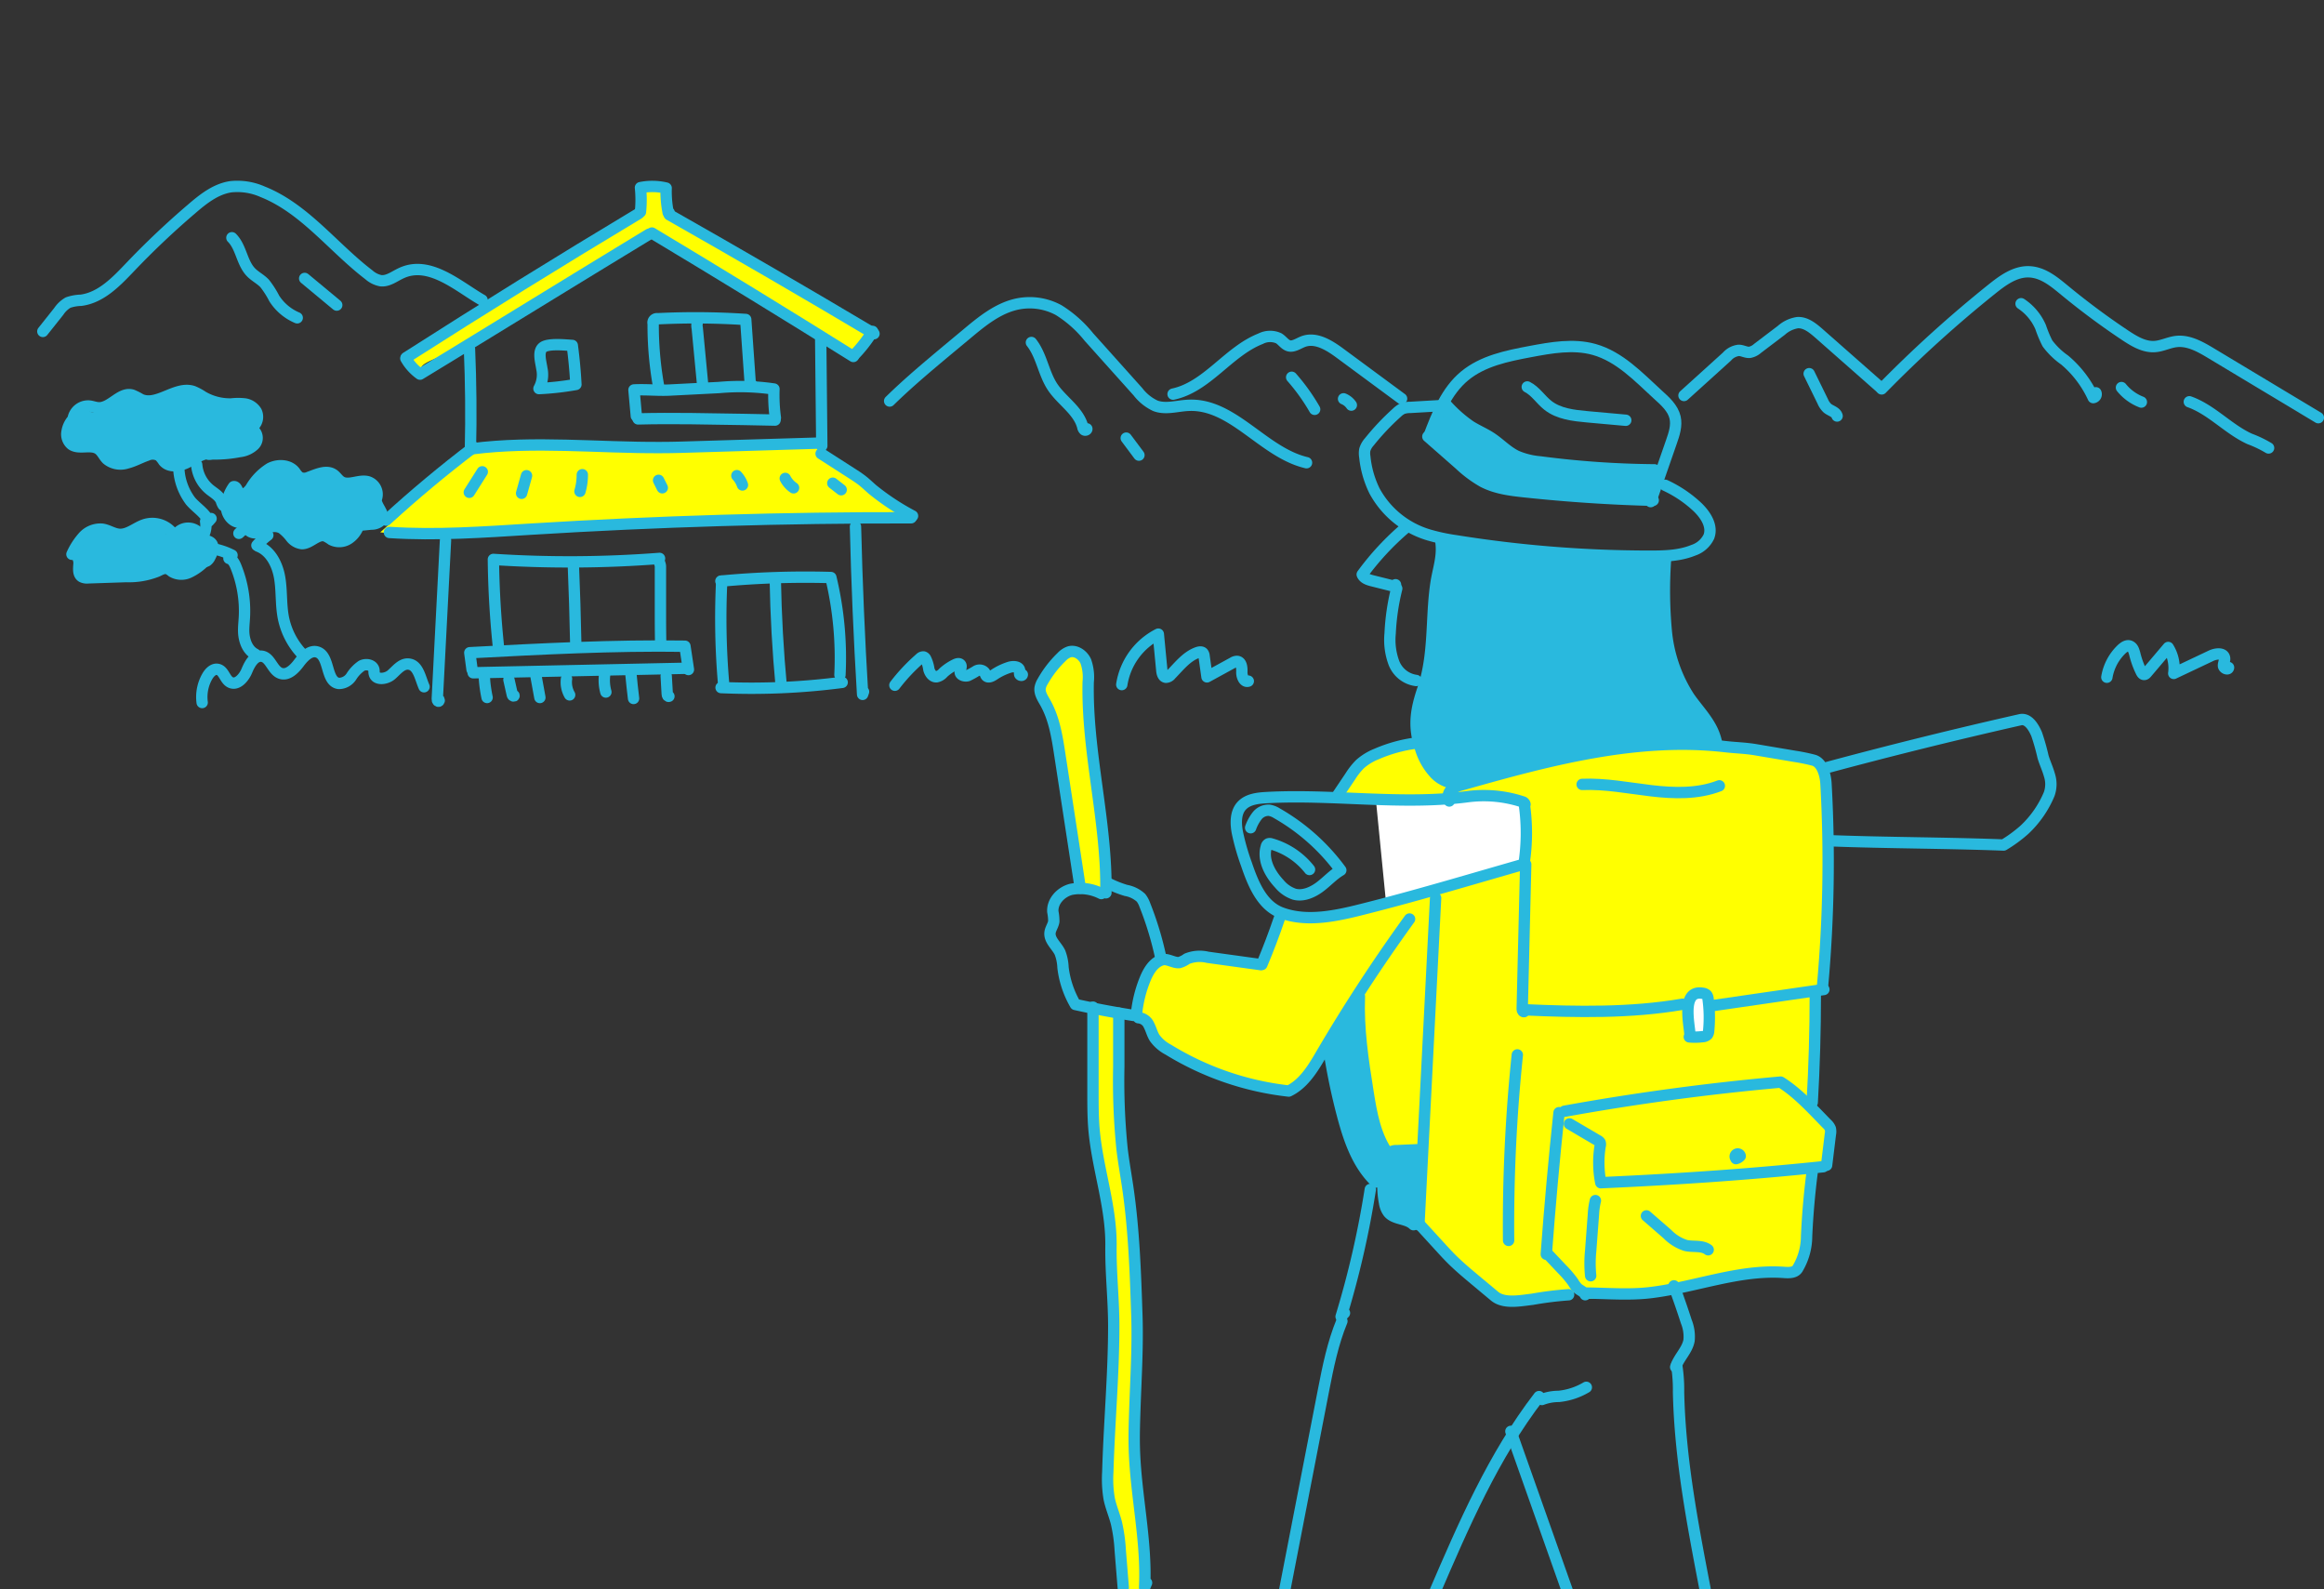 <svg xmlns="http://www.w3.org/2000/svg" viewBox="0 0 512 350"><rect x="0" y="0" width="512" height="350" fill="#333333" stroke="none"/><defs><style>.cls-1{fill:#29b9de;}.cls-2{fill:#ff0;}.cls-3{fill:#fff;}.cls-4{fill:none;stroke:#29b9de;stroke-linecap:round;stroke-linejoin:round;stroke-width:2.5px;}</style></defs><title>9ゴーホーム</title><g id="レイヤー_2" data-name="レイヤー 2"><path class="cls-1" d="M317.56,118.53l32.62,3.92,16.59.22s.78,18.95,1.12,21.08,9.64,17.26,10,17.6.22,2.24.22,2.24-33.85,2.91-38.67,4.37-17.71,5-17.71,5-8.52-1.35-9.64-10,2.13-14.12,2.8-17.71.34-15.13.9-17S317.56,118.53,317.56,118.53Z"/><path class="cls-1" d="M314.29,96.15,317.45,89s9.26,6.63,10.73,7.37a23.92,23.92,0,0,1,4.74,3.68c.53.63,10.42,1.58,13.47,2s19.68.84,19.68.84l-2.21,7.47s-22.73-1.79-25.47-1.89-9.89.11-13-2.84S314.29,96.15,314.29,96.15Z"/><path class="cls-2" d="M319.14,176.52a3.78,3.78,0,0,1,1.29-2.71c.86-.57,26.14-6.86,31.86-8.43s28-1.71,30.71-1,16.29,2.43,17.57,2.86,1.71,6.29,1.71,7.14-.14,44-.14,44l-2.14.71-.71,23,3.57,6.57-.57,8.14-2.86.71s-1.57,14.71-2,16.86-.86,4.86-1.43,5.14-17.86,2.29-18.71,2.43-13.71,3.71-15.86,3.71-11.71.43-11.71.43L348,284.37s-8,1.71-8.57,1.86-6.71,1-8.57.29-18.29-16.71-18.29-16.71l1.14-23.71,3.29-52Z"/><path class="cls-2" d="M255.69,230.72a22.1,22.1,0,0,1-2.12-4.73l-3.1-2.45s1.14-7.51,2-9.14a7.94,7.94,0,0,1,3.92-3.1c.65-.16,3.1,1,3.1,1s2.78-2.12,3.27-2.12,14.53,2.29,14.53,2.29l4.57-10.78s10.29,1.47,15.18,0,19.76-5.71,19.76-5.71l-2.94,57.31H303.17L299,219.46s-10.29,19.1-13.06,20.08-10.29-.33-13.71-1.14S255.69,230.72,255.69,230.72Z"/><path class="cls-2" d="M294.71,175l24.49.33,1.31-2.12s-6.53-5.22-6.86-6.53-2.61-3.43-2.61-3.43-7,2-9,2.78-3.76,3.1-4.24,3.59S294.71,175,294.71,175Z"/><polygon class="cls-3" points="305.39 199.15 335.23 190.35 335.53 176.47 313.44 176.17 303.15 176.47 305.39 199.15"/><path class="cls-3" d="M376,218.7a1.56,1.56,0,0,0-3,0,11.21,11.21,0,0,0,.1,6.78c-.08.41-.14.83-.25,1.24-.32,1.22,1.16,2.65,2.32,1.79a2.31,2.31,0,0,0,1.09-2.73A18.42,18.42,0,0,0,376,218.7Z"/><path class="cls-1" d="M292,230.44l7-11,3,25.6,3.85,9,3.35-1.21,4.8,1.6-1.4,15.34s-6.4-1.13-7-2.93a32.5,32.5,0,0,1-.8-6s-4.6-3.2-5.6-5.2-6-19.41-6-19.41Z"/><path class="cls-2" d="M238.3,196.45l-4-30.64-4.67-13a14.05,14.05,0,0,1,2.77-5.89c2.25-2.77,4.15-4.15,5.54-2.94s2.08,4.85,2.08,4.85V162.7l3.12,22.68.69,11.94Z"/><path class="cls-2" d="M241.25,221.72l5.89,1.38s-.69,18.69-.52,19.91.52,12.81,1,14.89,2.6,11.77,2.6,13.67-.52,22.5,0,23.71-1,24.75-.87,25.62,2.08,10.21,2.08,10.21l1,18.69-5,.69s-.35-14.37-1.56-16.27a21.69,21.69,0,0,1-2.42-9.69c.17-2.77,1.56-33.23,1.56-33.23s-.87-25.45-1-26.83-3.29-10.73-3.46-14.37.52-13.85.35-16.44.17-12.64.17-12.64"/><path class="cls-1" d="M78,116.38c-1,1.27-2.28,2.75-4,2.46a1,1,0,0,1-.73-.65c-2.78-1.63-4.34,1.51-7,1.83-1.86.22-1.43-.36-2.81-1a8.23,8.23,0,0,1-.53-.78c-1.41-1.81-2.82-2.21-4.22-1.23-.27,0-.69.17-1,.14a2.55,2.55,0,0,1-2.16-1.7c-2.75.82-6-.94-5.46-4.38.32-1.91,1.26-2,2.75-2.59a11.84,11.84,0,0,0,3.7-2c1-.89,1.64-2,2.9-2.66,1.89-.94,3.2-.62,5,.12.52.21.71,1,1.16,1.22,2.83,1.41,2.82-.44,5.22-.75,1.73-.23,2.52.34,3.79,1.26,1.86,1.35.62,1.16,3.29,1.13a12,12,0,0,1,3.83.38,1.26,1.26,0,0,1,.88.88,5.43,5.43,0,0,1-.14,3.45C85.74,114.6,82.49,116.66,78,116.38Z"/><path class="cls-1" d="M56.22,94.14c-.39,4.86-1.84,5.6-6.93,5.71-3.29.07-5,1.07-7.77,2.27a8.33,8.33,0,0,1-2,.61,5,5,0,0,1-3.13-.41c-.63-.35-1.51-2.11-1.93-2.28-2.81-1.16-6.18,2.82-9.31,2.21a6,6,0,0,1-2.58-1.41,10.26,10.26,0,0,0-4.09-2.46c-4.69-1.51-4.63-6.52-.22-8.77a1,1,0,0,1,1.49,1.06,6.35,6.35,0,0,0,3.7-.1c2.75-1,3.14-3.62,6-3.61,2.39,0,0,2,4.35,1.48,1.92-.25,3.51-2,5.37-2.46,2.73-.72,3.81,0,6.15,1.21C49.63,89.39,56.77,87.24,56.22,94.14Z"/><path class="cls-1" d="M46.61,122.33c-.3.85-1.1,1.3-1.77,1.8s-1.12.4-1.63.8c-.26.21-.19.79-.52,1-3.3,2.12-4-.91-7.57-.88-2.6,0-5.77,1.6-8.46,1.92a40.86,40.86,0,0,1-7.82.13,1.42,1.42,0,0,1-1.35-1.3c-1.33-2.35-1.61-5.29.54-7.32,2.41-2.28,5-1.13,7.73-.75,4,.55,6.38-2.83,10.17-1.53,2.62.89-1.9,2.2,3.46,1.09.37-.08.72-.61,1.15-.61a4.19,4.19,0,0,1,1.91.22C44.44,117.62,47.49,119.85,46.61,122.33Z"/><path class="cls-2" d="M189.82,72.13c-8-3.76-15.31-8.9-22.95-13.34-6.35-3.7-13.07-8.85-20.14-11a33.14,33.14,0,0,0-.3-4.68c-.3-2.07-2.16-2.35-3.92-1.79a1.7,1.7,0,0,0-1.15,2c.17,1.1.32,2.18.57,3.24-10,5.93-20.15,11.88-30,18-4.61,2.88-8.71,6.35-13.5,9-2.34,1.29-8.41,3.15-8.28,6.56,0,1.32,2.08,2.14,2.7.73.53-1.18,5-2.53,6.09-3.11a67.52,67.52,0,0,0,7.17-4.09c4.58-3.1,8.9-6.21,13.75-8.88s9.61-5.76,14.34-8.76c2.49-1.58,5-3.13,7.56-4.59.54-.31,1.06-.55,1.53-.81a1.75,1.75,0,0,0,2,1c6,5.14,13.77,9,20.32,13.44,6.74,4.61,14.25,8,21.14,12.42,1.47.94,2.76-.42,2.66-1.8C190.84,75.17,191.45,72.9,189.82,72.13Z"/><polygon class="cls-2" points="83.77 117.25 104.41 98.75 147.7 98.63 179.97 97.92 200.13 113.45 160.04 114.88 105.71 117.84 89.1 117.84 83.77 117.25"/></g><g id="レイヤー_5" data-name="レイヤー 5"><path class="cls-4" d="M317.46,119.44c.43,3.22-.62,5.9-1.09,9s-.6,6.09-.76,9.14c-.25,4.77-.55,9.53-2.1,14.09s-2.24,8.25-.56,13.17a14.06,14.06,0,0,0,3.18,5.57,6.93,6.93,0,0,0,5.86,2.12"/><path class="cls-4" d="M366.92,123.39a96.63,96.63,0,0,0,.17,15.54,32.35,32.35,0,0,0,5,14.56c1.75,2.55,4,4.79,5.27,7.61a12.31,12.31,0,0,1,.79,2.42"/><path class="cls-4" d="M316.86,89.38l-6.22.36A4.85,4.85,0,0,0,309,90a4.64,4.64,0,0,0-1.23.88,54,54,0,0,0-6.09,6.44,4.65,4.65,0,0,0-1,1.74,4.48,4.48,0,0,0,0,1.55,22,22,0,0,0,2.13,7.51,20.1,20.1,0,0,0,12,9.72,42.51,42.51,0,0,0,5.89,1.26,270,270,0,0,0,42.8,3.41c3.23,0,6.55-.08,9.54-1.3a5.84,5.84,0,0,0,3.44-3c.92-2.42-.85-5-2.76-6.75a27,27,0,0,0-6.86-4.56"/><path class="cls-4" d="M314.79,96.13c1.85-4.88,3.86-10,7.87-13.32s9.32-4.4,14.42-5.36c4.68-.88,9.56-1.76,14.14-.47,5.57,1.57,9.73,6,14,9.92,1.6,1.44,3.35,3,3.82,5.07.4,1.79-.2,3.63-.81,5.36l-4.57,13.16"/><path class="cls-4" d="M314.57,96.16l7,6.14a26.68,26.68,0,0,0,5.14,3.82c2.83,1.47,6.08,1.88,9.25,2.21q14.09,1.5,28.26,1.87"/><path class="cls-4" d="M318.58,89.12a29.7,29.7,0,0,0,5.36,4.75c1.49.94,3.14,1.62,4.61,2.59,1.91,1.27,3.5,3,5.57,4a16.85,16.85,0,0,0,5.2,1.28,205.1,205.1,0,0,0,25.18,1.75"/><path class="cls-4" d="M336.47,85.23c1.82.92,2.94,2.79,4.54,4.05,2.41,1.9,5.67,2.25,8.73,2.53l8.43.76"/><path class="cls-4" d="M309.55,116.36a59.87,59.87,0,0,0-9.44,10.18c.34.84,1.34,1.17,2.23,1.39l4,1c.38.1.86.17,1.11-.13"/><path class="cls-4" d="M307.71,129.64a50.39,50.39,0,0,0-1.45,9.89,14.6,14.6,0,0,0,.83,6.48,6.13,6.13,0,0,0,4.91,3.88"/><path class="cls-4" d="M319.29,176.43a2,2,0,0,1,.43-2.45,5.68,5.68,0,0,1,2.44-1.14c18.9-5.36,38.43-10.62,57.95-8.38,2.34.27,4.35.29,6.67.68l8.59,1.45a41.36,41.36,0,0,1,4.2.86c1.86.52,2.6,3.22,2.71,5.15a304.61,304.61,0,0,1-.76,44.65"/><path class="cls-4" d="M335.74,190.35a44.49,44.49,0,0,0,.1-13.06c.32,0,0-.53-.27-.63a27.42,27.42,0,0,0-12.21-1.18c-14.63,1.92-29.7-.62-44.43.21-2,.11-4.14.39-5.44,1.87s-1.27,3.8-.89,5.79a51,51,0,0,0,2,7c1.46,4.29,3.39,9.07,7.62,10.69,6.36,2.42,13.8.3,20.4-1.38C313.57,196.85,324.88,193.45,335.74,190.35Z"/><path class="cls-4" d="M275.53,182.32a9.42,9.42,0,0,1,1.44-2.64,3.19,3.19,0,0,1,2.64-1.21,4.49,4.49,0,0,1,1.69.66,45.21,45.21,0,0,1,14.09,12.55c-1.71,1-3.07,2.54-4.67,3.72s-3.64,2.07-5.56,1.56a7.29,7.29,0,0,1-3.3-2.27c-2.07-2.21-3.76-5.29-2.88-8.19a.89.89,0,0,1,.47-.64.93.93,0,0,1,.54,0,16.5,16.5,0,0,1,8.51,5.66"/><path class="cls-4" d="M403.52,185.2c12.41.47,25.48.45,37.89.93a30.29,30.29,0,0,0,4.62-3.39,22.8,22.8,0,0,0,5.42-7.81,6.48,6.48,0,0,0,.06-4.2c-.38-1.38-1-2.68-1.4-4a48.92,48.92,0,0,0-1.41-5c-.68-1.61-1.9-3.58-3.61-3.2q-21.35,4.83-42.5,10.52"/><path class="cls-4" d="M336.13,190.39l-.77,31.71c0,.28,0,.63.29.73s.45-.45.18-.41c11.56.52,23.44.74,34.84-1.22"/><path class="cls-4" d="M376.74,221.59l25.08-3.64"/><path class="cls-4" d="M375.15,218.79a1.45,1.45,0,0,1,.86.39,1.57,1.57,0,0,1,.29.84,30,30,0,0,1,.14,7,1.62,1.62,0,0,1-.26.87,1.58,1.58,0,0,1-1.09.45,13.86,13.86,0,0,1-2.92.05C373,228.43,369.54,217.77,375.15,218.79Z"/><path class="cls-4" d="M316.28,197.8l-3.68,72"/><path class="cls-4" d="M312.58,269.52l4.13,4.51c1.35,1.47,2.71,3,4.16,4.32,1.27,1.2,2.61,2.31,3.94,3.43l4.46,3.72c2.08,1.73,5.63,1,8.31.69a76.69,76.69,0,0,1,8-1"/><path class="cls-4" d="M334.28,232.36a363,363,0,0,0-1.92,40.86"/><path class="cls-4" d="M399.93,219.07q0,11.89-.68,23.76"/><path class="cls-4" d="M344.67,244.77q23.65-4.28,47.62-6.42c3.82,2.39,7.05,6,10.2,9.21a2.83,2.83,0,0,1,.76,1.07,2.89,2.89,0,0,1,0,1.21l-.83,6.82"/><path class="cls-4" d="M345.77,247.55l6.23,3.66a1.22,1.22,0,0,1,.53.47,1.25,1.25,0,0,1,0,.74,22.73,22.73,0,0,0,.14,8.09c16.55-.74,32.52-1.8,49-3.52"/><path class="cls-4" d="M382.46,255.15a.56.56,0,1,1,.93-.51,1.72,1.72,0,0,1-.94.56"/><path class="cls-4" d="M343.47,245.08q-1.65,15.57-2.81,31.19"/><path class="cls-4" d="M340.84,276.07l3.3,3.49a23.17,23.17,0,0,1,2.45,2.89,6.27,6.27,0,0,0,1,1.33c.55.47,1.34.73,1.65,1.4a.75.75,0,0,0,.28-.36c4.76.05,9.55.47,14.28-.12,9.8-1.21,19.36-5.13,29.21-4.43,1.09.08,2.42.11,3-.81a14,14,0,0,0,2-7.17q.32-7,1.2-13.89"/><path class="cls-4" d="M350.44,281a27.25,27.25,0,0,1,0-5.46l.61-8.09a15.94,15.94,0,0,1,.43-3"/><path class="cls-4" d="M362.73,267.82l4.6,4a9.76,9.76,0,0,0,4.07,2.52c1.66.37,3.58-.09,4.93.94"/><path class="cls-4" d="M348.56,172.78c5.08-.21,10.12.79,15.17,1.39s10.32.75,15.06-1.08"/><path class="cls-4" d="M294.72,175.13l2.76-4.1a15.48,15.48,0,0,1,2.14-2.72,12.5,12.5,0,0,1,3.63-2.22,32.15,32.15,0,0,1,8.72-2.41"/><path class="cls-4" d="M250.38,223.36a27.57,27.57,0,0,1,1.9-7.69c.75-1.84,1.91-3.77,3.83-4.27,1.12-.29,2.55.77,3.7.62a5.26,5.26,0,0,0,1.68-.83,7.49,7.49,0,0,1,4.57-.33l11.59,1.6"/><path class="cls-4" d="M278,212.45q2.11-5,3.86-10.16"/><path class="cls-4" d="M250.81,224.17a2.76,2.76,0,0,1,2.33,1.68c.47.89.7,1.91,1.24,2.77a8.57,8.57,0,0,0,3,2.58,64.37,64.37,0,0,0,26.54,9.12c3-1.44,5-4.43,6.69-7.3q9.2-15.77,19.93-30.59"/><path class="cls-4" d="M311.41,269.76c-1.48-1.46-4.19-1.09-5.52-2.69a4.69,4.69,0,0,1-.86-2.14,19.28,19.28,0,0,1,.84-10.38,1.91,1.91,0,0,1,.32-.61,2,2,0,0,1,1.5-.49l4.47-.2"/><path class="cls-4" d="M299.49,219.48c-.28,7,.78,14.07,1.89,21,.77,4.84,1.65,9.88,4.56,13.83"/><path class="cls-4" d="M292.69,230.65a137.49,137.49,0,0,0,3.12,15.13c1.42,5.32,3.3,10.8,7.31,14.58"/><path class="cls-4" d="M301.89,262A204.27,204.27,0,0,1,295.46,290l.74-.79"/><path class="cls-4" d="M368.78,283.23q1.45,3.91,2.73,7.88a8.82,8.82,0,0,1,.61,4.11c-.37,2.18-2.27,3.8-2.95,5.9"/><path class="cls-4" d="M369.39,300.71a35.3,35.3,0,0,1,.41,5.92c.31,14.6,3.08,29,5.84,43.37"/><path class="cls-4" d="M332.86,315.28l12.67,35.8"/><path class="cls-4" d="M295.64,291c-2,4.86-3.06,10.07-4.06,15.24L283,350.42"/><path class="cls-4" d="M315.93,351.07c6.5-15.12,13.1-30.41,23.13-43.45"/><path class="cls-4" d="M339.7,308.26a10.35,10.35,0,0,1,3.7-.68,14.81,14.81,0,0,0,6.08-2"/><path class="cls-4" d="M249.69,223.66q-6.42-1-12.78-2.41a21.16,21.16,0,0,1-2.72-8.15,10.28,10.28,0,0,0-.67-3.29c-.72-1.5-2.37-2.71-2.19-4.37.1-.87.71-1.61.83-2.48a10.28,10.28,0,0,0-.21-2.12c-.17-2.29,1.76-4.35,4-4.94a10.27,10.27,0,0,1,6.68.92"/><path class="cls-4" d="M255.73,210.93a71.81,71.81,0,0,0-3.51-11.59,5.54,5.54,0,0,0-.85-1.59,6.6,6.6,0,0,0-3.31-1.62,23.92,23.92,0,0,1-3.81-1.51"/><path class="cls-4" d="M238,195.64l-4.5-29.36c-.61-4-1.25-8.05-3.24-11.55-.57-1-1.27-2.07-1.11-3.21a4.17,4.17,0,0,1,.57-1.43,23.48,23.48,0,0,1,4.16-5.38,4.32,4.32,0,0,1,1.63-1.11c1.47-.46,3.06.65,3.7,2.06a10.51,10.51,0,0,1,.53,4.56c-.33,15.54,4.16,30.89,3.9,46.43"/><path class="cls-4" d="M240.79,221.84l0,18.69c0,2.68,0,5.36.21,8,.72,8.72,3.87,17.2,3.76,25.95-.07,6,.6,11.56.61,17.52,0,10.74-1,21.46-1.31,32.2a25.57,25.57,0,0,0,.31,5.94c.38,1.82,1.13,3.54,1.59,5.34a35.26,35.26,0,0,1,.84,6l.66,8.15"/><path class="cls-4" d="M246.48,223.16V235a148.91,148.91,0,0,0,.73,18.17c.34,2.8.84,5.58,1.25,8.37,1.36,9.29,1.69,18.7,2,28.09.24,6.94-.22,14.13-.45,21.07-.09,2.72-.18,5.44-.11,8.15.26,10.3,2.78,20.5,2.27,30.79l.43-1"/><path class="cls-4" d="M197.15,150.93a40.09,40.09,0,0,1,5.54-5.9,1,1,0,0,1,.77-.33.78.78,0,0,1,.45.36,7.61,7.61,0,0,1,.73,2.39c.22.81.82,1.66,1.66,1.63a2.62,2.62,0,0,0,1.52-.91,11,11,0,0,1,2.67-1.8c.34-.16.77-.29,1.05-.05.47.4-.06,1.17,0,1.78s1,.93,1.69.72a17.32,17.32,0,0,0,1.82-1,1.47,1.47,0,0,1,1.88.3c.14.24.18.55.37.76.42.46,1.17.09,1.69-.26a13.32,13.32,0,0,1,3.38-1.63c.87-.28,2.18-.2,2.27.71a3.64,3.64,0,0,0,0,.82c.09.26.56.35.59.07"/><path class="cls-4" d="M247.14,150.79a15.06,15.06,0,0,1,8.05-11.11l.77,8c.06.63.26,1.41.89,1.5a1.41,1.41,0,0,0,1.1-.57c1.79-1.82,3.44-4,5.83-4.86.42-.16,1-.24,1.26.1a1.24,1.24,0,0,1,.23.67l.64,4.57,5.69-3.11a1.76,1.76,0,0,1,.91-.3c1,.05,1.12,1.39,1.08,2.35s.51,2.31,1.42,2"/><path class="cls-4" d="M44.54,154.74a9.18,9.18,0,0,1,1.16-5.81c.5-.85,1.35-1.7,2.31-1.48,1.31.29,1.53,2.23,2.73,2.84,1.49.75,3-1,3.64-2.54s1.69-3.44,3.33-3.2c1.89.28,2.31,3.17,4.12,3.77,1.59.53,3.06-1,4.05-2.32s2.43-2.86,4-2.39c2.85.85,1.81,6.55,4.75,6.93A3.29,3.29,0,0,0,77.42,149a8.11,8.11,0,0,1,2.25-2.35c1-.51,2.46-.21,2.7.85.07.29,0,.6.09.89.33,1.49,2.62,1.23,3.77.23s2.23-2.47,3.75-2.35c2.15.17,2.57,3,3.44,5"/><path class="cls-4" d="M82.94,109.8a2.92,2.92,0,0,0-1.85-3.68c-2-.56-4.3,1.05-6-.07-.61-.4-1-1.07-1.57-1.49-1.57-1.12-3.69-.07-5.51.58a2.34,2.34,0,0,1-2,0A4.2,4.2,0,0,1,65,104c-1.21-1.64-3.74-1.77-5.55-.83a12.55,12.55,0,0,0-4.2,4.36c-.6.88-1.81,1.84-2.55,1.08-.46-.48-.57-1.54-1.23-1.41a8.31,8.31,0,0,0-1.57,4.73c.13,1.69,1.61,3.37,3.28,3.09.38-.06.89-.16,1,.19a1,1,0,0,1,0,.42,2,2,0,0,0,2.06,1.73,5.67,5.67,0,0,0,2.77-1.06,3.34,3.34,0,0,1,3.08.05,10.24,10.24,0,0,1,2,2,3.62,3.62,0,0,0,2.43,1.4c1.86,0,3.4-2.27,5.16-1.68a7.86,7.86,0,0,1,1.34.8,3.73,3.73,0,0,0,3.7-.15,5.56,5.56,0,0,0,2.29-3l2.79-.28a2.89,2.89,0,0,0,2.3-1C85,113.24,82.44,111.13,82.94,109.8Z"/><path class="cls-4" d="M38,117.45a5.65,5.65,0,0,0-6-1.93c-2,.6-3.68,2.32-5.74,2.17-1.3-.1-2.45-.95-3.74-1.13a5.08,5.08,0,0,0-4.16,1.65,15,15,0,0,0-2.51,3.88c1-.32,1.63,1.06,1.56,2.09s-.25,2.31.62,2.86a2.43,2.43,0,0,0,1.4.24L27.8,127a16.84,16.84,0,0,0,6.84-1.17c.75-.36,1.57-.84,2.34-.54a4.66,4.66,0,0,1,.93.62,4,4,0,0,0,3.65.22A11.66,11.66,0,0,0,44.7,124"/><path class="cls-4" d="M45.83,99.85c-1.76.23-3.23,1.38-4.84,2.13s-3.78,1-4.93-.39a8.66,8.66,0,0,0-.92-1.17,2.89,2.89,0,0,0-2.75-.13c-1.48.51-2.87,1.31-4.39,1.69a4.69,4.69,0,0,1-4.43-.82c-.7-.68-1.07-1.68-1.87-2.24-1.68-1.17-4.27.15-5.93-1a2.93,2.93,0,0,1-1-2.84,5.17,5.17,0,0,1,1.32-2.73,3.36,3.36,0,0,1,3.51-2.92c.72.06,1.4.36,2.12.39,2.72.11,4.79-3.54,7.41-2.8a14.37,14.37,0,0,1,1.88.95c3.65,1.64,7.74-3,11.53-1.75a11.9,11.9,0,0,1,2.14,1.15,11.89,11.89,0,0,0,6.24,1.61,13.26,13.26,0,0,1,3.08,0,3.6,3.6,0,0,1,2.46,1.66A2.74,2.74,0,0,1,56,93.69c-.24.25-.56.58-.39.88a.9.9,0,0,0,.32.27A2.17,2.17,0,0,1,56,98a5.51,5.51,0,0,1-3.18,1.46,29.1,29.1,0,0,1-5.94.53C46.49,100,45.68,100.23,45.83,99.85Z"/><path class="cls-4" d="M39.38,102.58A12.9,12.9,0,0,0,42,110.39c1.3,1.51,3.15,2.59,4,4.4l.5-.57"/><path class="cls-4" d="M43.33,102.36a7.94,7.94,0,0,0,2.92,5.51c.91.73,2,1.32,2.49,2.4a3.66,3.66,0,0,0,.43,1c.22.27.69.4.92.13"/><path class="cls-4" d="M50.44,123c.76.18,1.19,1,1.49,1.7A26,26,0,0,1,53.84,136c-.06,1.08-.19,2.15-.15,3.23.08,1.91.84,4,2.53,4.85"/><path class="cls-4" d="M57,120.36c2.69,1.09,4.14,4.07,4.62,6.93s.25,5.81.79,8.67a16.23,16.23,0,0,0,4.47,8.42"/><path class="cls-4" d="M56.6,120.13A16.15,16.15,0,0,1,59,117.89"/><path class="cls-4" d="M52.63,117.48l2.41-2.2"/><path class="cls-4" d="M38.94,117.56a3.2,3.2,0,0,1,5.29.39,3.33,3.33,0,0,0,.42.67c.46.48,1.26.46,1.77.89.88.73.4,2.14-.15,3.15a2.22,2.22,0,0,1-.69.88.76.76,0,0,1-1-.12"/><path class="cls-4" d="M46.5,120.79a15.65,15.65,0,0,1,4.62,1.5"/><path class="cls-4" d="M45.3,114.84a5,5,0,0,1-.28,2.67"/><path class="cls-4" d="M89.51,78.76q25.36-16.22,51.18-31.71"/><path class="cls-4" d="M89.41,78.94a10.82,10.82,0,0,0,3.13,3.47C109.28,72.23,126.21,61.77,143,51.59"/><path class="cls-4" d="M141.1,46.67a26.18,26.18,0,0,0,0-5.34,13.16,13.16,0,0,1,5.66.1,23.57,23.57,0,0,0,.43,5.3c0,.11.07.24.18.24s.06-.23,0-.15"/><path class="cls-4" d="M143.62,51.33Q165.93,64.71,188,78.52"/><path class="cls-4" d="M147.46,47.31q22.68,12.86,45.09,26.19"/><path class="cls-4" d="M188.16,78.24A30.86,30.86,0,0,0,192.24,73"/><path class="cls-4" d="M103.43,76.85q.47,11.07.21,22.16"/><path class="cls-4" d="M180.81,74.8l.24,23.4"/><path class="cls-4" d="M104,98.85c13.77-1.76,27.72-.19,41.6-.27,2.84,0,5.69-.1,8.53-.19l26.24-.79"/><path class="cls-4" d="M104.36,98.5q-10,7.6-19.26,16.07"/><path class="cls-4" d="M85.79,117.28c10.4.68,20.84-.09,31.24-.73q41.79-2.58,83.7-2.5"/><path class="cls-4" d="M180.9,99.93l6.82,4.38c.78.5,1.55,1,2.28,1.57s1.47,1.29,2.21,1.93a53.76,53.76,0,0,0,8.83,5.83"/><path class="cls-4" d="M106.25,103.92l-2.86,4.52"/><path class="cls-4" d="M116,104.78l-1.09,3.88"/><path class="cls-4" d="M128.29,104.56a13.11,13.11,0,0,1-.52,3.67"/><path class="cls-4" d="M145.09,105.8l.82,1.64"/><path class="cls-4" d="M162.34,104.77a5.72,5.72,0,0,1,1.23,2.05"/><path class="cls-4" d="M173,105.38a5.59,5.59,0,0,0,1.83,2.07"/><path class="cls-4" d="M183.47,106.43l1.85,1.44"/><path class="cls-4" d="M126.08,76.09q.57,4.28.8,8.59a63,63,0,0,1-8.14.91,6.34,6.34,0,0,0,.63-4.43c-.19-1.39-.93-3.68.22-4.63S124.62,76,126.08,76.09Z"/><path class="cls-4" d="M140.19,91.63l-.52-5.74c2.83-.15,5.54.19,8.36,0l10.36-.53a51.42,51.42,0,0,1,12.12.33,37,37,0,0,0,.31,6.33"/><path class="cls-4" d="M140.58,92.27c7.76-.2,15.52,0,23.27.12l6.9.14"/><path class="cls-4" d="M145.05,84.83a76.42,76.42,0,0,1-1.15-13.52.87.87,0,0,1,1-1.1,168.1,168.1,0,0,1,19.39.16l1,14.17c0,.15,0,.33.19.36s.18-.28,0-.22"/><path class="cls-4" d="M154.81,84.85l-1.2-12.57a2.82,2.82,0,0,1,.31-2"/><path class="cls-4" d="M98.15,119l-1.81,34.9c0,.22,0,.49.21.56s.32-.36.11-.31"/><path class="cls-4" d="M188.47,116q.45,18.49,1.57,36.95l.21-.6"/><path class="cls-4" d="M104,147.48l-.5-3.71c15.73-.83,31.65-1.67,47.4-1.43l.77,5.14"/><path class="cls-4" d="M104.24,148.19l47.22-1"/><path class="cls-4" d="M109.87,143q-1.06-9.85-1.17-19.78A259.28,259.28,0,0,0,145.3,123c-.34.51.21,1.17.2,1.78,0,3.63,0,7.26,0,10.89q0,2.93.05,5.87"/><path class="cls-4" d="M126.84,141.51q-.17-8.62-.53-17.24"/><path class="cls-4" d="M106.7,149.11a30.25,30.25,0,0,0,.61,4.52"/><path class="cls-4" d="M112.12,149.71l.75,3.34c0,.22.44.38.38.16"/><path class="cls-4" d="M118.11,149.09l.83,4.55"/><path class="cls-4" d="M124.81,149.52a5.58,5.58,0,0,0,.69,3.54"/><path class="cls-4" d="M133.22,148.5a9.7,9.7,0,0,0,.26,3.93"/><path class="cls-4" d="M139,148.49q.25,2.69.58,5.36"/><path class="cls-4" d="M146.77,148.9l.23,4c0,.24.15.56.37.47"/><path class="cls-4" d="M158.82,128a199.51,199.51,0,0,1,24.23-.79,75.88,75.88,0,0,1,2,21.45"/><path class="cls-4" d="M159,128a167.28,167.28,0,0,0,.4,22.37"/><path class="cls-4" d="M158.86,151.45a154.47,154.47,0,0,0,26.68-1.15"/><path class="cls-4" d="M172.13,151.35q-1.12-11.87-1.33-23.8"/><path class="cls-4" d="M9.44,73l3.5-4.4A6.28,6.28,0,0,1,15,66.65a9.39,9.39,0,0,1,2.82-.51c4.46-.57,7.84-4.14,10.94-7.4Q35.2,52,42.24,46c2.54-2.19,5.32-4.39,8.64-4.87a13.78,13.78,0,0,1,7,1.12c9.24,3.69,15.48,12.24,23.39,18.28a5.52,5.52,0,0,0,2.6,1.3c1.63.19,3.06-1,4.55-1.67,6.24-2.92,12.64,3,17.78,5.93"/><path class="cls-4" d="M196,88.33c4-3.92,8.3-7.52,12.6-11.12L213,73.55c3.37-2.82,6.94-5.74,11.25-6.61a13.39,13.39,0,0,1,9,1.38,26.61,26.61,0,0,1,6.64,5.91l10.81,12.06a10.42,10.42,0,0,0,3.83,3.09c2.3.87,4.85,0,7.31-.1,9.78-.46,16.46,10.41,26,12.64"/><path class="cls-4" d="M227.23,75.44c2.26,2.85,2.66,6.79,4.68,9.82s5.7,5.18,6.63,8.76a1.12,1.12,0,0,0,.34.67c.21.15.59,0,.56-.23"/><path class="cls-4" d="M248.12,96.5l2.8,3.75"/><path class="cls-4" d="M371,87.11l9.46-8.56a4.1,4.1,0,0,1,2.6-1.38c.82,0,1.58.51,2.4.44a3.52,3.52,0,0,0,1.73-.86l5.27-4A6.93,6.93,0,0,1,396,71.07c1.79-.11,3.34,1.15,4.69,2.33l13.5,11.89"/><path class="cls-4" d="M414.55,85.66a271.89,271.89,0,0,1,24.3-22c2.4-1.92,5.11-3.9,8.18-3.79s5.53,2.19,7.85,4.1a163.64,163.64,0,0,0,13.31,9.88c2,1.32,4.19,2.66,6.57,2.48,1.6-.12,3.07-.91,4.66-1.1,2.72-.33,5.31,1.14,7.66,2.55L510.75,92"/><path class="cls-4" d="M445.26,66.9a11.74,11.74,0,0,1,4.32,5.17,26.08,26.08,0,0,0,1.5,3.58,16.67,16.67,0,0,0,3.79,3.66,23.83,23.83,0,0,1,6.29,8.27.75.75,0,0,0,.58-1.06"/><path class="cls-4" d="M467.38,85.37a10.52,10.52,0,0,0,4.38,3.19"/><path class="cls-4" d="M482.33,88.5c4.91,1.74,8.54,6,13.28,8.17a25.43,25.43,0,0,1,4.18,2"/><path class="cls-4" d="M398.58,82.31l3,6.13a4.33,4.33,0,0,0,1,1.46c.72.61,1.9.82,2.15,1.73"/><path class="cls-4" d="M258.44,86.81c7.51-1.6,12.15-9.4,19.29-12.2a4.58,4.58,0,0,1,4-.09c.81.5,1.36,1.45,2.3,1.67s2-.52,3-.92c2.78-1.12,5.79.76,8.2,2.54l13.55,10"/><path class="cls-4" d="M284.57,83.1a43.36,43.36,0,0,1,5.06,7.06"/><path class="cls-4" d="M296,87.85a3.83,3.83,0,0,1,1.71,1.38"/><path class="cls-4" d="M51.09,52.37c2.06,2.05,2.17,5.48,4.18,7.58.91.95,2.15,1.54,3.05,2.5a20.1,20.1,0,0,1,2.1,3.29A11.13,11.13,0,0,0,65.48,70"/><path class="cls-4" d="M67.12,61.33l7.07,5.87"/><path class="cls-4" d="M464.16,149.17a11,11,0,0,1,3.24-6.15c.52-.49,1.25-1,1.9-.68s.8,1,1,1.65a19.11,19.11,0,0,0,1.44,4c.13.26.31.55.6.57s.47-.2.64-.4l4.7-5.54a8.62,8.62,0,0,1,1.22,5.71l8.18-3.87c1-.49,2.7-.74,3,.38.15.59-.25,1.18-.23,1.79s1.08,1,1.12.4"/></g></svg>